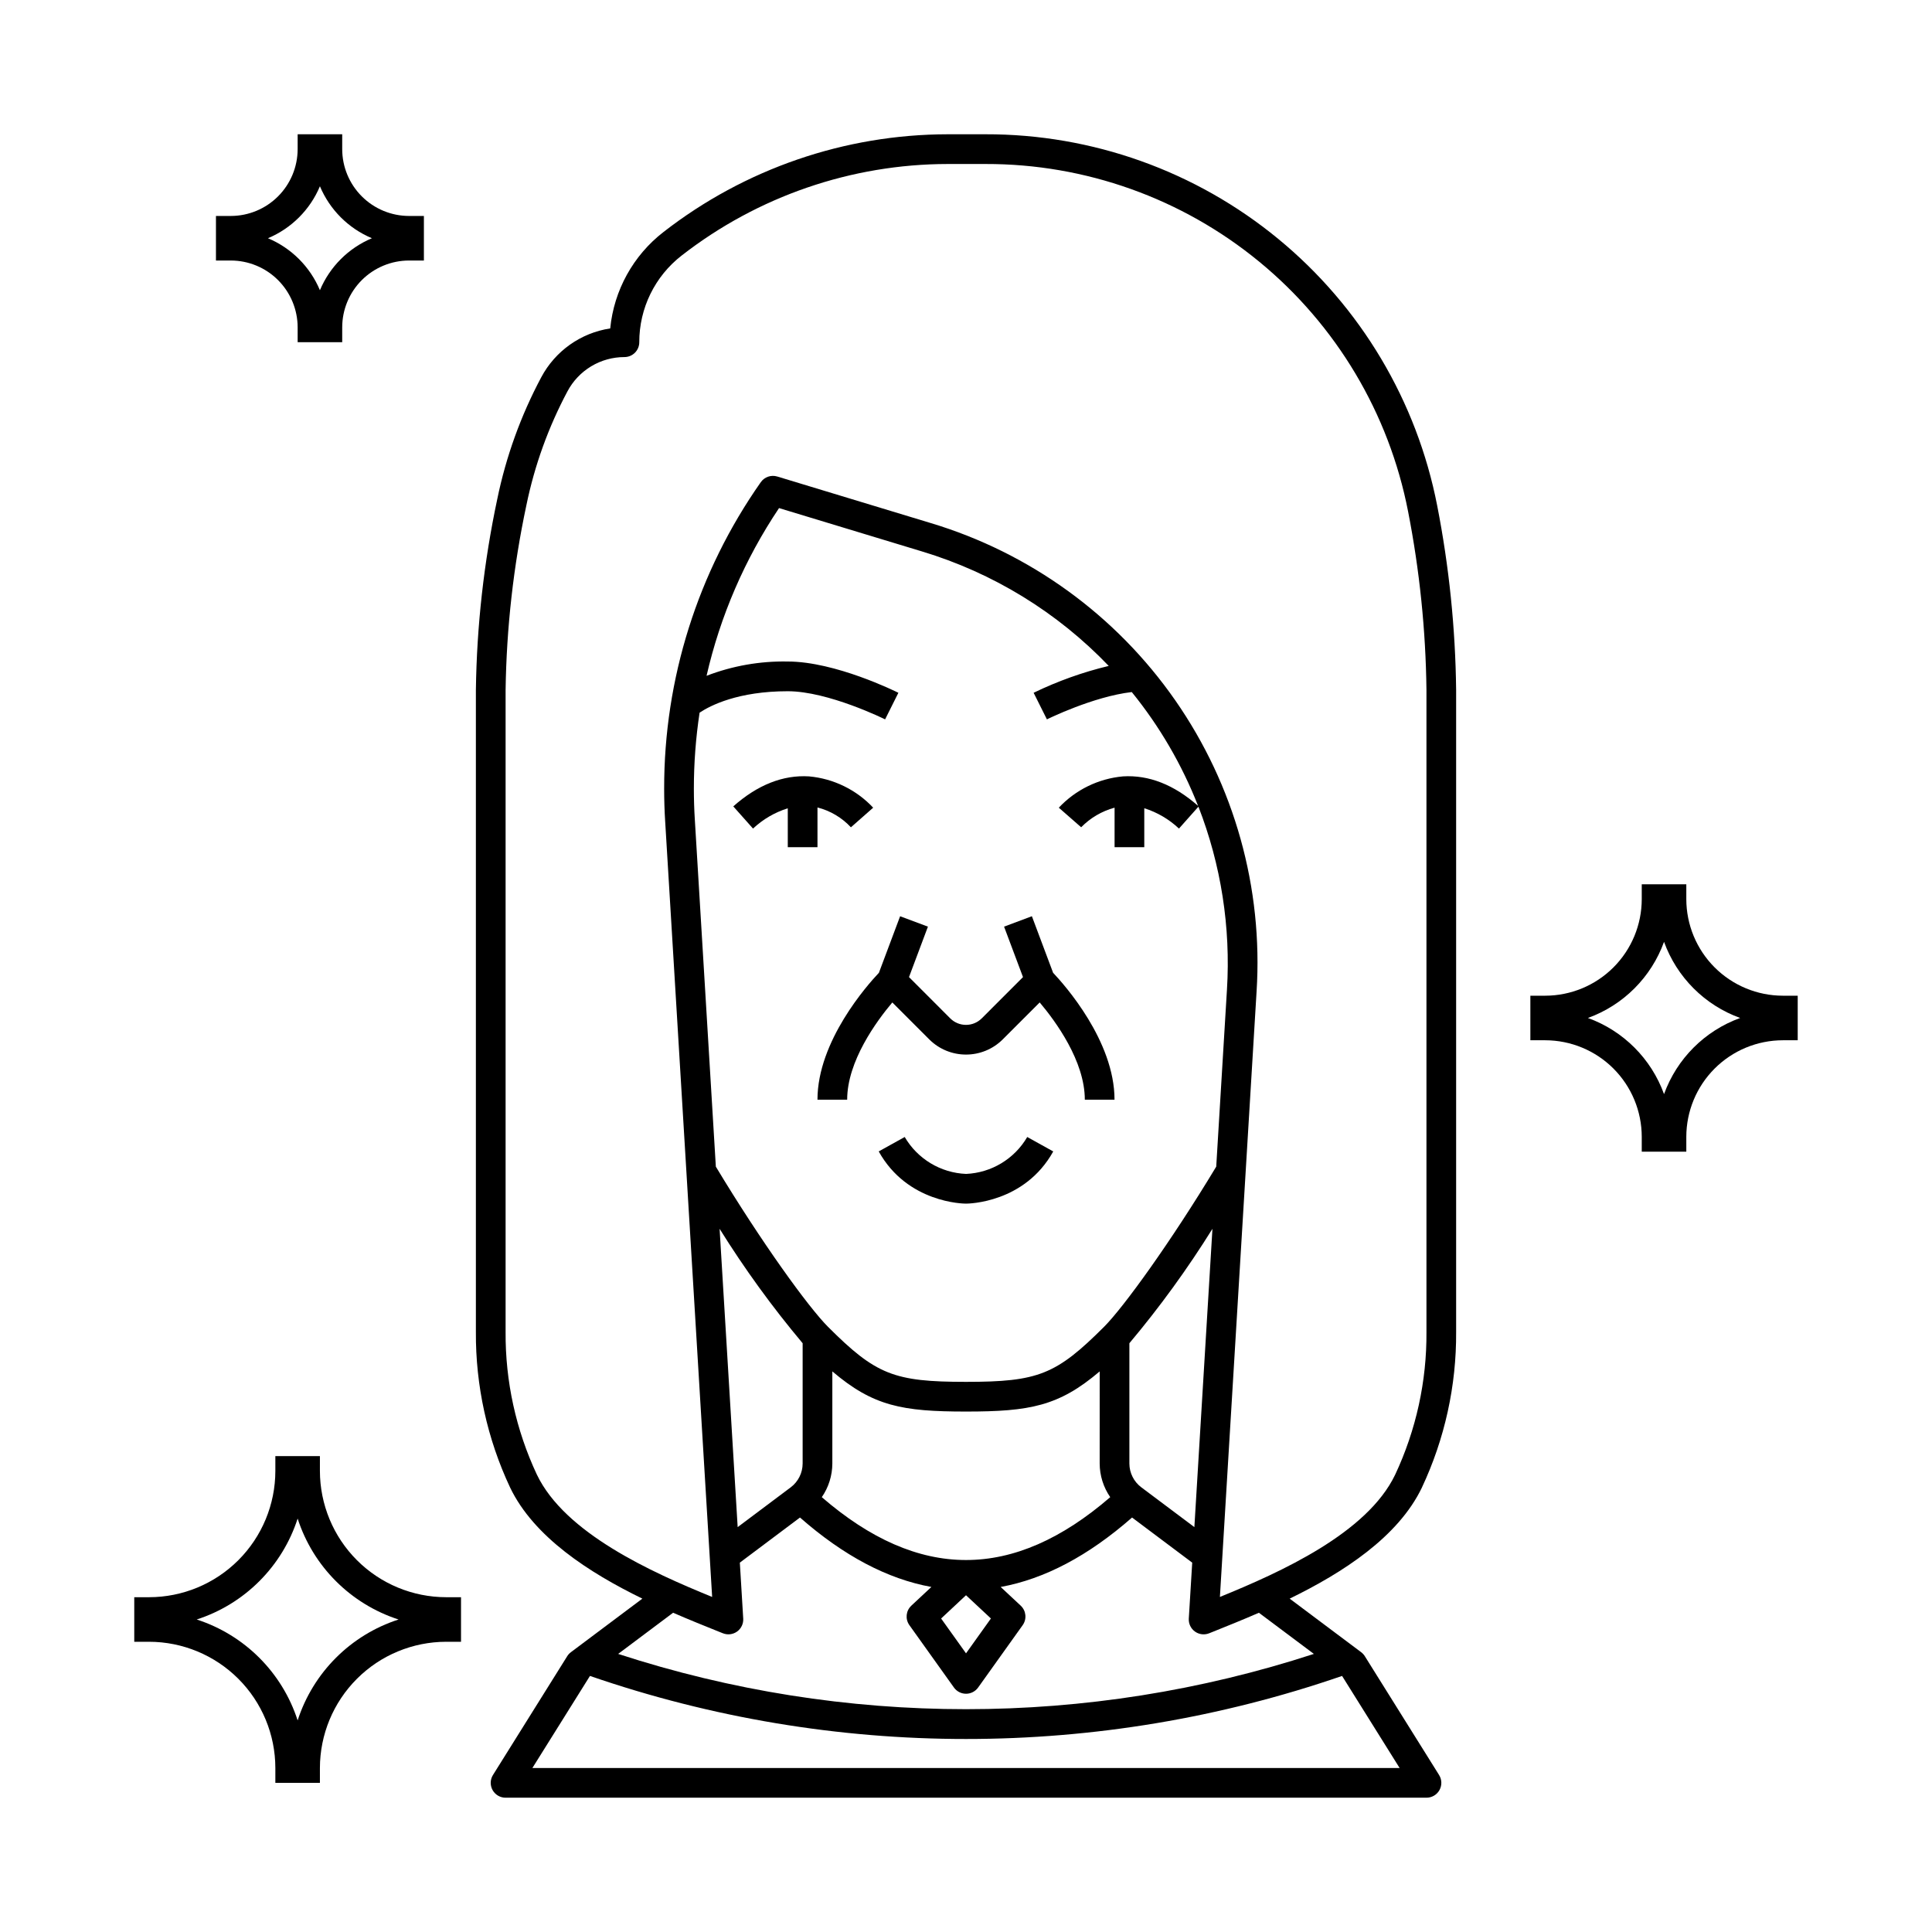 <?xml version="1.0" encoding="UTF-8"?>
<!-- Uploaded to: SVG Repo, www.svgrepo.com, Generator: SVG Repo Mixer Tools -->
<svg fill="#000000" width="800px" height="800px" version="1.1" viewBox="144 144 512 512" xmlns="http://www.w3.org/2000/svg">
 <g>
  <path d="m360.64 368.51v-10.523c3.398 0.863 6.473 2.691 8.859 5.258l5.902-5.199c-4.457-4.754-10.508-7.707-17-8.297-6.887-0.426-13.645 2.242-20.074 7.949l5.231 5.883c2.625-2.465 5.773-4.305 9.211-5.371v10.301z"/>
  <path d="m410.09 389.57 5.016 13.371-10.93 10.934h-0.004c-2.305 2.305-6.043 2.305-8.348 0l-10.93-10.934 5.016-13.371-7.371-2.754-5.621 14.988c-3.019 3.184-16.281 18.066-16.281 33.621h7.871c0-10.195 7.766-20.781 11.965-25.766l9.785 9.785c5.383 5.371 14.102 5.371 19.484 0l9.789-9.789c4.195 4.969 11.957 15.535 11.957 25.77h7.871c0-15.559-13.258-30.438-16.277-33.629l-5.621-14.988z"/>
  <path d="m400.02 455.1c-6.734-0.277-12.863-3.965-16.262-9.785l-6.887 3.824c7.602 13.676 22.496 13.836 23.129 13.836 0.629 0 15.527-0.156 23.121-13.832l-6.887-3.824h-0.004c-3.391 5.805-9.496 9.488-16.211 9.781z"/>
  <path d="m520.82 538.21c6.062-12.902 9.16-26.996 9.07-41.25v-170.11c-0.191-16.383-1.867-32.715-5.008-48.793-5.398-27.773-20.305-52.797-42.156-70.766-21.848-17.973-49.277-27.77-77.566-27.707h-10c-27.289 0.035-53.789 9.148-75.332 25.902-8.02 6.211-13.125 15.453-14.113 25.551-7.801 1.18-14.578 5.984-18.281 12.949-5.414 10.152-9.34 21.027-11.656 32.297-3.535 16.629-5.434 33.566-5.664 50.566v170.11c-0.09 14.25 3.008 28.344 9.066 41.242 6.281 13.105 20.918 22.566 35.055 29.453l-18.93 14.188c-0.391 0.289-0.727 0.652-0.984 1.062l-19.68 31.488c-0.758 1.215-0.797 2.746-0.102 3.996 0.695 1.25 2.016 2.027 3.445 2.023h244.04c1.43 0.004 2.754-0.77 3.449-2.023 0.695-1.254 0.656-2.781-0.105-3.996l-19.68-31.488c-0.258-0.414-0.594-0.773-0.984-1.066l-18.93-14.184c14.141-6.891 28.77-16.344 35.051-29.445zm-5.902 74.332h-229.83l15.258-24.402c64.57 22.281 134.75 22.281 199.32 0zm-22.73-30.242v0.004c-59.906 19.531-124.46 19.531-184.37 0l14.562-10.91c4.328 1.883 8.43 3.531 12.02 4.973l1.164 0.465h0.004c1.25 0.504 2.672 0.332 3.769-0.457 1.094-0.789 1.707-2.082 1.625-3.43l-0.898-14.828 15.941-11.957c11.562 10.152 23.172 16.285 34.82 18.402l-5.312 4.957h0.004c-1.445 1.348-1.668 3.555-0.52 5.164l11.809 16.531h-0.004c0.742 1.035 1.934 1.648 3.207 1.648 1.27 0 2.465-0.613 3.203-1.648l11.809-16.531c1.145-1.609 0.922-3.816-0.52-5.164l-5.312-4.957c11.637-2.113 23.242-8.25 34.82-18.402l15.941 11.957-0.906 14.828c-0.082 1.348 0.531 2.641 1.625 3.43s2.516 0.965 3.769 0.461l1.164-0.465c3.59-1.441 7.695-3.09 12.023-4.973zm-70.746-247.66c0.129-0.062 12.227-6.047 22.488-7.238 7.379 9.086 13.305 19.262 17.574 30.164-6.371-5.609-13.059-8.238-19.91-7.816-6.492 0.59-12.539 3.543-17 8.297l5.922 5.184h0.004c2.438-2.488 5.492-4.277 8.855-5.191v10.473h7.871v-10.32c3.434 1.078 6.574 2.922 9.191 5.387l5.156-5.801h0.004c6 15.426 8.578 31.973 7.559 48.492l-2.844 46.902c-12.09 20.051-24.555 37.266-29.719 42.441-12.695 12.684-17.48 14.594-36.59 14.594s-23.895-1.91-36.578-14.59c-5.172-5.176-17.637-22.387-29.719-42.441l-5.574-92.062c-0.164-2.59-0.25-5.312-0.25-8.113 0-6.738 0.508-13.473 1.516-20.137 2.856-1.902 10.203-5.68 23.371-5.68 10.723 0 25.645 7.383 25.793 7.457l3.519-7.043c-0.676-0.34-16.715-8.289-29.312-8.289-7.352-0.145-14.66 1.141-21.523 3.785 3.633-15.863 10.145-30.926 19.207-44.445l37.859 11.48c18.848 5.676 35.902 16.133 49.512 30.348-6.871 1.648-13.547 4.035-19.902 7.117zm39.078 214.06-14.07-10.551c-1.98-1.488-3.144-3.82-3.152-6.297v-31.883c8.043-9.574 15.398-19.707 22.012-30.324zm-60.516 18.055 6.598 6.16-6.598 9.238-6.598-9.234zm-38.215-25.992h-0.004c1.809-2.621 2.781-5.727 2.793-8.91v-24.418c10.824 9.215 18.527 10.641 35.426 10.641 16.895 0 24.602-1.426 35.426-10.641l-0.004 24.418c0.012 3.184 0.988 6.289 2.797 8.91-25.688 22.211-50.754 22.211-76.438 0zm-5.082-40.793v31.883c-0.008 2.477-1.172 4.805-3.148 6.297l-14.07 10.551-4.789-79.059c6.613 10.617 13.965 20.75 22.008 30.328zm110.58 67.234 9.719-160.45c1.738-27.41-5.856-54.605-21.547-77.152-15.688-22.543-38.551-39.113-64.863-47.004l-40.621-12.32 0.004 0.004c-1.629-0.496-3.391 0.113-4.367 1.508-16.703 23.785-25.648 52.152-25.605 81.215 0 2.953 0.09 5.859 0.266 8.602l12.453 205.6c-16.137-6.578-39.008-16.887-46.445-32.414v0.004c-5.551-11.836-8.383-24.762-8.293-37.832v-170.11c0.234-16.465 2.082-32.871 5.512-48.977 2.164-10.531 5.832-20.695 10.891-30.184 1.453-2.738 3.629-5.027 6.285-6.625 2.66-1.598 5.703-2.441 8.801-2.441 1.047 0 2.047-0.414 2.785-1.152 0.738-0.738 1.152-1.738 1.152-2.781-0.016-9 4.144-17.492 11.262-23 20.156-15.676 44.953-24.203 70.488-24.234h10c26.457-0.062 52.113 9.094 72.551 25.898 20.438 16.801 34.383 40.203 39.438 66.172 3.051 15.598 4.68 31.434 4.871 47.324v170.11c0.094 13.074-2.742 26.004-8.293 37.84-7.434 15.516-30.301 25.824-46.441 32.402z"/>
  <path d="m234.69 234.69h-11.809v-3.938c-0.008-4.695-1.875-9.199-5.195-12.52-3.32-3.32-7.82-5.188-12.52-5.191h-3.934v-11.809h3.938-0.004c4.699-0.004 9.199-1.875 12.52-5.195 3.32-3.32 5.188-7.82 5.195-12.516v-3.938h11.809v3.938c0.004 4.695 1.871 9.195 5.191 12.516 3.32 3.32 7.824 5.191 12.52 5.195h3.938v11.809h-3.938c-4.695 0.004-9.199 1.871-12.52 5.191-3.32 3.32-5.188 7.824-5.191 12.52zm-19.68-27.555c6.219 2.609 11.164 7.559 13.773 13.777 2.609-6.219 7.559-11.168 13.777-13.777-6.219-2.609-11.168-7.555-13.777-13.773-2.609 6.219-7.555 11.164-13.773 13.773z"/>
  <path d="m228.78 616.48h-11.809v-3.938c-0.008-8.871-3.535-17.375-9.809-23.645-6.273-6.273-14.777-9.801-23.645-9.812h-3.938v-11.809h3.938c8.867-0.008 17.371-3.535 23.645-9.809 6.273-6.273 9.801-14.777 9.809-23.645v-3.938h11.809v3.938c0.012 8.867 3.539 17.371 9.812 23.645 6.269 6.273 14.773 9.801 23.645 9.809h3.938v11.809h-3.938c-8.871 0.012-17.375 3.539-23.645 9.812-6.273 6.269-9.801 14.773-9.812 23.645zm-32.652-43.297c12.695 4.102 22.648 14.051 26.75 26.746 4.102-12.695 14.051-22.645 26.746-26.746-12.695-4.102-22.645-14.055-26.746-26.746-4.102 12.691-14.055 22.645-26.75 26.746z"/>
  <path d="m590.89 449.2h-11.809v-3.938c-0.008-6.781-2.703-13.285-7.5-18.082-4.797-4.797-11.301-7.492-18.082-7.5h-3.938v-11.809h3.938c6.781-0.008 13.285-2.707 18.082-7.504 4.797-4.797 7.492-11.297 7.5-18.082v-3.938h11.809v3.938c0.008 6.785 2.707 13.285 7.504 18.082 4.797 4.797 11.297 7.496 18.082 7.504h3.938v11.809h-3.938c-6.785 0.008-13.285 2.703-18.082 7.5-4.797 4.797-7.496 11.301-7.504 18.082zm-26.078-35.426c9.387 3.398 16.777 10.789 20.176 20.176 3.398-9.387 10.789-16.777 20.176-20.176-9.387-3.394-16.781-10.789-20.176-20.176-3.398 9.387-10.789 16.781-20.176 20.176z"/>
 </g>
</svg>